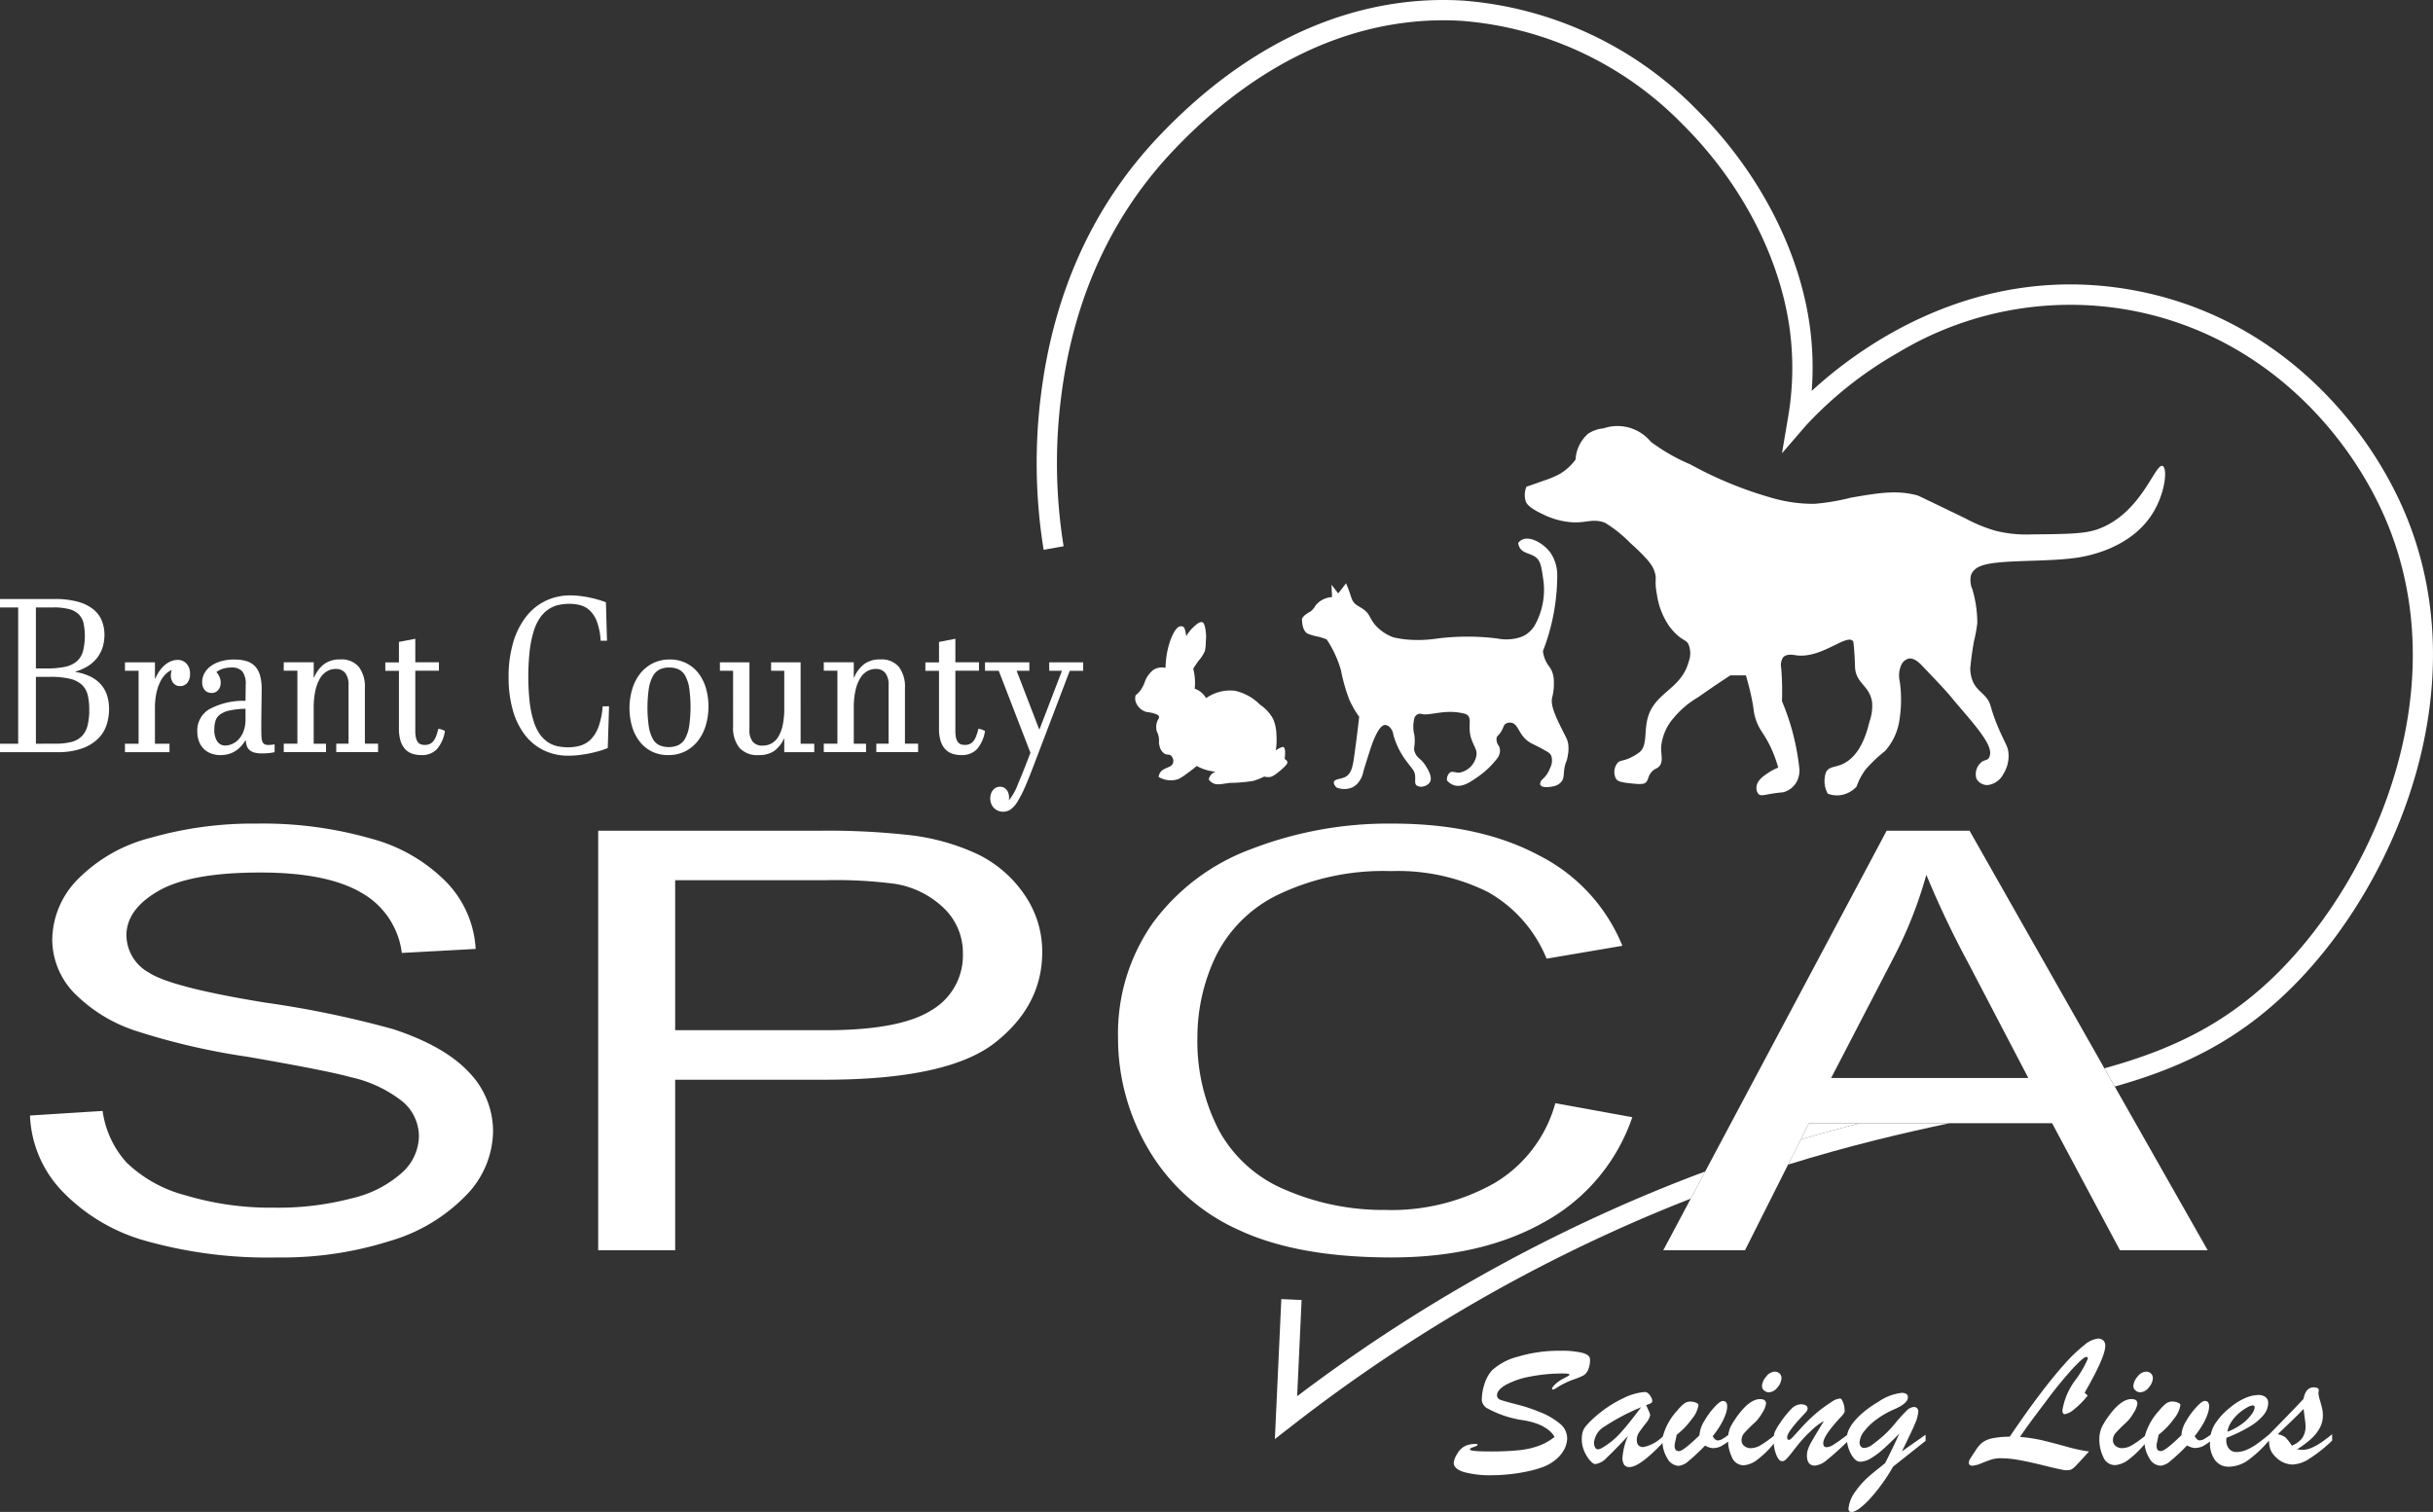 <svg id="Group_626" data-name="Group 626" xmlns="http://www.w3.org/2000/svg" xmlns:xlink="http://www.w3.org/1999/xlink" width="280.097" height="174.102" viewBox="0 0 280.097 174.102">
  <rect x="0" y="0" width="280.097" height="174.102" fill="#333333" stroke="none"/>
  <defs>
    <clipPath id="clip-path">
      <rect id="Rectangle_1183" data-name="Rectangle 1183" width="280.097" height="174.102" fill="none"/>
    </clipPath>
  </defs>
  <g id="Group_309" data-name="Group 309" clip-path="url(#clip-path)">
    <path id="Path_1307" data-name="Path 1307" d="M977.245,609.133l-.948,1.885c2.357-.7,4.628-1.324,6.817-1.885Z" transform="translate(-768.998 -479.795)" fill="#fff"/>
    <path id="Path_1312" data-name="Path 1312" d="M9.416,342.064a5.054,5.054,0,0,0,1.852-1.111,3.927,3.927,0,0,0,.994-1.584,5.856,5.856,0,0,0,.293-1.839,5.311,5.311,0,0,0-.209-1.517,3.523,3.523,0,0,0-.675-1.262,3.851,3.851,0,0,0-1.2-.941,6.175,6.175,0,0,0-1.784-.564V333.2a5.367,5.367,0,0,0,1.522-.68,4.021,4.021,0,0,0,1.036-.983,3.917,3.917,0,0,0,.591-1.208,4.843,4.843,0,0,0,.188-1.353,4.376,4.376,0,0,0-.3-1.626,3.221,3.221,0,0,0-.978-1.311,4.907,4.907,0,0,0-1.778-.874,9.86,9.86,0,0,0-2.689-.316H0v.971H2.093v15.694H0v.971H6.539a8.5,8.5,0,0,0,2.877-.419M4.133,325.818H6.141a6.906,6.906,0,0,1,1.836.2,2.439,2.439,0,0,1,1.1.607,2.138,2.138,0,0,1,.544,1.02,7.33,7.33,0,0,1-.073,3.241,2.4,2.4,0,0,1-.732,1.159,3.047,3.047,0,0,1-1.36.619,10.173,10.173,0,0,1-2.093.182H4.133Zm0,15.694v-7.7H5.775a9.608,9.608,0,0,1,2.265.219,3.07,3.07,0,0,1,1.371.68,2.366,2.366,0,0,1,.68,1.171,6.916,6.916,0,0,1,.183,1.705,7.33,7.33,0,0,1-.2,1.851,2.65,2.65,0,0,1-.654,1.208,2.589,2.589,0,0,1-1.2.662,7.255,7.255,0,0,1-1.847.2Z" transform="translate(0 -255.872)" fill="#fff"/>
    <path id="Path_1313" data-name="Path 1313" d="M72.875,367.536H71.2v-4.09a8.374,8.374,0,0,1,.147-1.633,5.663,5.663,0,0,1,.408-1.293,3.5,3.5,0,0,1,.612-.929,2.23,2.23,0,0,1,.759-.54,2.206,2.206,0,0,0-.094.607,1.387,1.387,0,0,0,.277.886.957.957,0,0,0,.8.352,1.019,1.019,0,0,0,.816-.37,1.557,1.557,0,0,0,.314-1.038,1.63,1.63,0,0,0-.408-1.177,1.374,1.374,0,0,0-1.036-.425,1.961,1.961,0,0,0-.764.158,2.636,2.636,0,0,0-.711.449,3.784,3.784,0,0,0-.612.686,4.212,4.212,0,0,0-.466.868H71.2v-1.881H67.748v.971h1.569v8.4H67.748v.971h5.127Z" transform="translate(-53.363 -281.896)" fill="#fff"/>
    <path id="Path_1314" data-name="Path 1314" d="M112.514,362.417a8.275,8.275,0,0,0-4.117.941,2.836,2.836,0,0,0-1.428,2.567,3.306,3.306,0,0,0,.178,1.11,2.406,2.406,0,0,0,.523.868,2.346,2.346,0,0,0,.847.564,3.06,3.06,0,0,0,1.14.2,3.541,3.541,0,0,0,.769-.085,2.979,2.979,0,0,0,.748-.279,3.042,3.042,0,0,0,.7-.522,4.232,4.232,0,0,0,.628-.8h.052a2.392,2.392,0,0,0,.115.619,1.121,1.121,0,0,0,.3.473,1.383,1.383,0,0,0,.57.3,3.405,3.405,0,0,0,.915.1q.22,0,.6-.024a5.429,5.429,0,0,0,.816-.121v-.9a4.325,4.325,0,0,1-.69.073,1,1,0,0,1-.471-.091.561.561,0,0,1-.251-.3,1.9,1.9,0,0,1-.1-.57q-.021-.358-.021-.892t.005-1.208q.005-.686.016-1.353t.016-1.22q.005-.552.005-.795a5.55,5.55,0,0,0-.2-1.626,2.462,2.462,0,0,0-.607-1.05,2.3,2.3,0,0,0-.984-.564,4.76,4.76,0,0,0-1.334-.17,5.443,5.443,0,0,0-1.627.219,3.631,3.631,0,0,0-1.161.582,2.469,2.469,0,0,0-.7.831,2.121,2.121,0,0,0-.235.965,1.563,1.563,0,0,0,.089.552,1.174,1.174,0,0,0,.235.394.876.876,0,0,0,.345.231,1.181,1.181,0,0,0,.408.073.953.953,0,0,0,.774-.34,1.285,1.285,0,0,0,.282-.85,1.685,1.685,0,0,0-.12-.613,1.928,1.928,0,0,0-.371-.589,2.112,2.112,0,0,1,.727-.388,3.239,3.239,0,0,1,1.009-.146,1.577,1.577,0,0,1,1.24.443,2.355,2.355,0,0,1,.392,1.548q0,.425-.006.862t-.016.983m0,2.088a3.876,3.876,0,0,1-.235,1.444,2.808,2.808,0,0,1-.592.941,2.207,2.207,0,0,1-.758.516,2.014,2.014,0,0,1-.727.158,1.094,1.094,0,0,1-.936-.467,2.4,2.4,0,0,1-.34-1.414,3.183,3.183,0,0,1,.136-.971,1.465,1.465,0,0,1,.523-.722,2.85,2.85,0,0,1,1.088-.461,9.745,9.745,0,0,1,1.841-.2Z" transform="translate(-84.256 -281.717)" fill="#fff"/>
    <path id="Path_1315" data-name="Path 1315" d="M158.691,367.357h-1.412V363.23a8.93,8.93,0,0,1,.2-2.015,4.645,4.645,0,0,1,.539-1.4,2.289,2.289,0,0,1,.8-.807,1.983,1.983,0,0,1,.994-.261,1.35,1.35,0,0,1,1.088.455,2.152,2.152,0,0,1,.387,1.414v6.736h-1.412v.971h4.813v-.971h-1.517v-6.4a3.769,3.769,0,0,0-.7-2.446,2.6,2.6,0,0,0-2.134-.855,3.027,3.027,0,0,0-1.862.54,3.674,3.674,0,0,0-1.151,1.548h-.042v-1.76h-3.453v.971H155.4v8.4h-1.569v.971h4.865Z" transform="translate(-121.164 -281.717)" fill="#fff"/>
    <path id="Path_1316" data-name="Path 1316" d="M210.481,356.738a4.8,4.8,0,0,0,.178,1.4,2.472,2.472,0,0,0,.513.947,1.965,1.965,0,0,0,.811.54,3.176,3.176,0,0,0,1.072.17,2.367,2.367,0,0,0,1.789-.674,4.145,4.145,0,0,0,.931-2.094,1.7,1.7,0,0,0-.366-.17,3.078,3.078,0,0,0-.387-.1,7.774,7.774,0,0,1-.246.813,2.232,2.232,0,0,1-.314.589,1.183,1.183,0,0,1-.424.352,1.322,1.322,0,0,1-.575.115,1.4,1.4,0,0,1-.45-.067.743.743,0,0,1-.345-.249,1.277,1.277,0,0,1-.225-.5,3.465,3.465,0,0,1-.079-.813v-6.919h2.72v-.971h-2.72V346.4l-1.883.364v2.355h-1.569v.971h1.569Z" transform="translate(-164.553 -272.846)" fill="#fff"/>
    <path id="Path_1317" data-name="Path 1317" d="M287.147,340.478l.147-4.807h-.732a9.033,9.033,0,0,1-.465,2.318,4.116,4.116,0,0,1-.858,1.444,2.826,2.826,0,0,1-1.193.747,4.874,4.874,0,0,1-1.47.212,5.72,5.72,0,0,1-1.255-.134,3.173,3.173,0,0,1-1.1-.479,3.644,3.644,0,0,1-.921-.934,5.482,5.482,0,0,1-.7-1.5,12.309,12.309,0,0,1-.445-2.167,27.606,27.606,0,0,1,.005-5.923,12.874,12.874,0,0,1,.455-2.215,5.637,5.637,0,0,1,.717-1.542,3.8,3.8,0,0,1,.952-.971,3.366,3.366,0,0,1,1.146-.51,5.683,5.683,0,0,1,1.308-.146,4.751,4.751,0,0,1,1.287.17,2.554,2.554,0,0,1,1.088.631,3.5,3.5,0,0,1,.8,1.293,7.632,7.632,0,0,1,.413,2.155h.732l-.125-4.43q-.481-.182-1-.328t-1.046-.249q-.529-.1-1.041-.158a9.233,9.233,0,0,0-.973-.055,6.517,6.517,0,0,0-2.955.662,6.371,6.371,0,0,0-2.255,1.893,9.03,9.03,0,0,0-1.433,2.968,13.96,13.96,0,0,0-.5,3.884,13.815,13.815,0,0,0,.476,3.775,8.437,8.437,0,0,0,1.371,2.846,6.1,6.1,0,0,0,2.176,1.8,6.438,6.438,0,0,0,2.882.631,10.431,10.431,0,0,0,1.083-.061q.581-.061,1.177-.176t1.177-.279a9.973,9.973,0,0,0,1.083-.37" transform="translate(-217.178 -254.34)" fill="#fff"/>
    <path id="Path_1318" data-name="Path 1318" d="M342.444,367.065a4.1,4.1,0,0,0,1.4,1.171,4.149,4.149,0,0,0,1.925.431,4.234,4.234,0,0,0,1.962-.443,4.349,4.349,0,0,0,1.459-1.208,5.426,5.426,0,0,0,.9-1.784,7.718,7.718,0,0,0,.021-4.248,5.229,5.229,0,0,0-.853-1.724,4.1,4.1,0,0,0-1.4-1.171,4.146,4.146,0,0,0-1.925-.431,4.236,4.236,0,0,0-1.962.443,4.348,4.348,0,0,0-1.459,1.208,5.422,5.422,0,0,0-.9,1.784,7.715,7.715,0,0,0-.021,4.248,5.226,5.226,0,0,0,.853,1.724m1.093-6.1a4.309,4.309,0,0,1,.476-1.42,1.811,1.811,0,0,1,.779-.747,2.523,2.523,0,0,1,1.083-.218,2.562,2.562,0,0,1,1.072.212,1.724,1.724,0,0,1,.769.734,4.324,4.324,0,0,1,.46,1.4,15.51,15.51,0,0,1-.006,4.436,4.31,4.31,0,0,1-.476,1.42,1.8,1.8,0,0,1-.785.747,2.8,2.8,0,0,1-2.155.006,1.729,1.729,0,0,1-.764-.734,4.316,4.316,0,0,1-.46-1.4,15.5,15.5,0,0,1,.005-4.436" transform="translate(-268.834 -281.716)" fill="#fff"/>
    <path id="Path_1319" data-name="Path 1319" d="M391.846,366.582a3.665,3.665,0,0,0,.727,2.458,2.777,2.777,0,0,0,2.223.843,3.073,3.073,0,0,0,1.758-.461,3.469,3.469,0,0,0,1.14-1.432h.042v1.554h3.453v-.971h-1.569V359.2h-3.4v.971h1.517v4.3a9.031,9.031,0,0,1-.193,2.027,4.091,4.091,0,0,1-.534,1.335,2.068,2.068,0,0,1-.795.734,2.156,2.156,0,0,1-.968.225,1.443,1.443,0,0,1-1.124-.431,2.073,2.073,0,0,1-.393-1.414V359.2h-3.4v.971h1.517Z" transform="translate(-307.45 -282.932)" fill="#fff"/>
    <path id="Path_1320" data-name="Path 1320" d="M451.512,367.357H450.1V363.23a8.945,8.945,0,0,1,.2-2.015,4.644,4.644,0,0,1,.539-1.4,2.286,2.286,0,0,1,.8-.807,1.982,1.982,0,0,1,.994-.261,1.35,1.35,0,0,1,1.088.455,2.152,2.152,0,0,1,.387,1.414v6.736h-1.413v.971h4.813v-.971h-1.517v-6.4a3.77,3.77,0,0,0-.7-2.446,2.6,2.6,0,0,0-2.134-.855,3.026,3.026,0,0,0-1.862.54,3.672,3.672,0,0,0-1.151,1.548H450.1v-1.76h-3.453v.971h1.569v8.4h-1.569v.971h4.865Z" transform="translate(-351.81 -281.717)" fill="#fff"/>
    <path id="Path_1321" data-name="Path 1321" d="M503.3,356.738a4.79,4.79,0,0,0,.178,1.4,2.472,2.472,0,0,0,.513.947,1.966,1.966,0,0,0,.811.54,3.176,3.176,0,0,0,1.072.17,2.367,2.367,0,0,0,1.789-.674,4.141,4.141,0,0,0,.931-2.094,1.7,1.7,0,0,0-.366-.17,3.075,3.075,0,0,0-.387-.1,7.717,7.717,0,0,1-.246.813,2.233,2.233,0,0,1-.314.589,1.18,1.18,0,0,1-.424.352,1.321,1.321,0,0,1-.575.115,1.4,1.4,0,0,1-.45-.067.743.743,0,0,1-.345-.249,1.274,1.274,0,0,1-.225-.5,3.465,3.465,0,0,1-.078-.813v-6.919h2.72v-.971h-2.72V346.4l-1.883.364v2.355h-1.569v.971H503.3Z" transform="translate(-395.198 -272.846)" fill="#fff"/>
    <path id="Path_1322" data-name="Path 1322" d="M541.452,360.173h1.465l-2.584,6.736h-.042l-2.594-6.736h1.465V359.2h-5.106v.971h1.58l3.651,9.443q-.847,2.221-1.439,3.611a6.71,6.71,0,0,1-1,1.815l-.042-.012a1.267,1.267,0,0,0,.021-.255,1.6,1.6,0,0,0-.068-.467,1.288,1.288,0,0,0-.2-.4.95.95,0,0,0-.33-.279.963.963,0,0,0-.45-.1.95.95,0,0,0-.476.115,1.169,1.169,0,0,0-.351.3,1.307,1.307,0,0,0-.22.431,1.716,1.716,0,0,0-.073.5,1.689,1.689,0,0,0,.1.571,1.422,1.422,0,0,0,.764.831,1.555,1.555,0,0,0,1.47-.127,2.978,2.978,0,0,0,.795-.892,12.858,12.858,0,0,0,.884-1.724q.476-1.086,1.1-2.749l4.039-10.608h1.548V359.2h-3.913Z" transform="translate(-420.658 -282.932)" fill="#fff"/>
    <path id="Path_1323" data-name="Path 1323" d="M800.887,735.712a3.92,3.92,0,0,0-.985.657q-.4.375-.4.56c0,.058.037.087.113.087a1.447,1.447,0,0,0,.462-.239,9.477,9.477,0,0,1,.895-.5,9.823,9.823,0,0,1,1.233-.5,7.925,7.925,0,0,0,.929-.4,1.373,1.373,0,0,0,.5-.592,2.788,2.788,0,0,0,.231-1.26q0-.5-.884-.739a10.125,10.125,0,0,0-2.505-.239,16.419,16.419,0,0,0-4.881.674,6.916,6.916,0,0,0-3,1.575,4.083,4.083,0,0,0-.85,1.505,5.842,5.842,0,0,0-.332,1.918.972.972,0,0,0,.191.543,1.092,1.092,0,0,0,.36.369,12.2,12.2,0,0,0,4.245,1.423,8.444,8.444,0,0,1,1.47.364,4.98,4.98,0,0,1,1.267.646,2.832,2.832,0,0,1,.845.9,6.447,6.447,0,0,1-1.8,1.021A9.5,9.5,0,0,1,795.7,744a31.793,31.793,0,0,1-3.322.141q-2.331,0-2.331-.228a.15.15,0,0,1,.084-.136,1.343,1.343,0,0,1,.225-.1q.141-.049.366-.136l.09-.044a.3.3,0,0,0,.079-.054.092.092,0,0,0,.034-.065q0-.13-.45-.1a3.167,3.167,0,0,0-.935.212,2.133,2.133,0,0,0-.957.929,2.388,2.388,0,0,0-.405,1.016q0,.728,1.2,1.086a11.391,11.391,0,0,0,3.17.359,19.648,19.648,0,0,0,2.246-.136,18.961,18.961,0,0,0,2.184-.375,11.557,11.557,0,0,0,1.672-.511A5.238,5.238,0,0,0,800.02,745a3.732,3.732,0,0,0,.907-1.146,2.785,2.785,0,0,0,.31-1.244,2.182,2.182,0,0,0-.788-1.63,8.261,8.261,0,0,0-2.421-1.4,18.582,18.582,0,0,0-2.578-.847q-1.441-.369-1.864-.527a.554.554,0,0,1-.422-.538q0-.608,1.019-1.2a9.426,9.426,0,0,1,2.787-.945,19.379,19.379,0,0,1,3.851-.359q.686,0,.687.141,0,.087-.619.4" transform="translate(-620.82 -577.006)" fill="#fff"/>
    <path id="Path_1324" data-name="Path 1324" d="M955.8,744.446a1.773,1.773,0,0,0-.473,1.065.645.645,0,0,0,.254.521.834.834,0,0,0,.535.206,1.3,1.3,0,0,0,.991-.565,1.7,1.7,0,0,0,.462-1.032.739.739,0,0,0-.225-.581.815.815,0,0,0-.563-.2,1.3,1.3,0,0,0-.979.587" transform="translate(-752.48 -585.914)" fill="#fff"/>
    <path id="Path_1325" data-name="Path 1325" d="M895.926,758.582a4.069,4.069,0,0,0,.411-1.451.528.528,0,0,0-.141-.4.507.507,0,0,0-.366-.136,1.368,1.368,0,0,0-.884.473,18.167,18.167,0,0,0-1.239,1.369,13.14,13.14,0,0,1-1.2,1.3,17.4,17.4,0,0,1-1.5,1.228,1.654,1.654,0,0,1-.9.348.477.477,0,0,1-.383-.174.7.7,0,0,1-.146-.467,2.279,2.279,0,0,1,.58-1.342,7.057,7.057,0,0,1,1.52-1.407,10.078,10.078,0,0,1,1.9-1.065q1.565-.674,1.565-1.38,0-.51-.721-.51a5.917,5.917,0,0,0-2.714,1.054,12.181,12.181,0,0,0-1.61,1.114,8.369,8.369,0,0,0-1.132,1.114,4.47,4.47,0,0,0-.653,1.021,2.549,2.549,0,0,0-.171.554c-.669.506-1.169.864-1.5,1.071a1.736,1.736,0,0,1-.85.331q-.394,0-.394-.467,0-.836,1.982-2.966.484-.489.484-.728a2.813,2.813,0,0,0-.174-.967q-.175-.478-.355-.478a1.919,1.919,0,0,0-.991.4,15.6,15.6,0,0,0-1.909,1.423,17.942,17.942,0,0,0-1.452,1.418q-.614.679-1,1.1t-.524.418q-.214,0-.214-.315,0-.565,1.779-2.466.27-.283.355-.38a1.337,1.337,0,0,0,.152-.217.464.464,0,0,0,.067-.228.394.394,0,0,0-.219-.369,1.212,1.212,0,0,0-.58-.12,1.617,1.617,0,0,0-1.081.538,10.668,10.668,0,0,0-1.34,1.69,6.208,6.208,0,0,0-.557.956,1.784,1.784,0,0,0-.109.441,13.307,13.307,0,0,1-1.467,1.053,2.335,2.335,0,0,1-1.165.375,1.169,1.169,0,0,1-.788-.26.824.824,0,0,1-.3-.652,1.238,1.238,0,0,1,.3-.815,17.389,17.389,0,0,1,1.278-1.271,4.783,4.783,0,0,0,.794-1.054,2.519,2.519,0,0,0,.445-1.086q0-.511-.687-.511-1.329,0-2.928,2.4-.338.532-.462.782a2.974,2.974,0,0,0-.214.635c-.024.1-.039.207-.054.313a6.289,6.289,0,0,1-.673.459,1.129,1.129,0,0,1-.546.169q-.293,0-.574-.489a10.888,10.888,0,0,0,.912-1.309,6.855,6.855,0,0,0,.563-1.184,2.918,2.918,0,0,0,.192-.929q0-.63-.5-.63-.316,0-.963.7a8.9,8.9,0,0,0-1.182,1.619,3.467,3.467,0,0,0-.546,1.63q-1.869,1.825-2.353,1.825-.507,0-.507-.587a1.555,1.555,0,0,1,.045-.391l.2-.913a8.814,8.814,0,0,0,1.745-1.82,3.235,3.235,0,0,0,.754-1.592q0-.163-.3-.282a1.74,1.74,0,0,0-.642-.12,1.176,1.176,0,0,0-.7.223,5.1,5.1,0,0,0-.816.831,6.929,6.929,0,0,0-1.637,2.949,4.444,4.444,0,0,1-2.236,1.234q-.766,0-.765-.8a1.48,1.48,0,0,1,.219-.826q.219-.337.766-1.049a2.261,2.261,0,0,0,.546-.972.819.819,0,0,0-.068-.3q-.068-.169-.191-.44c-.083-.181-.15-.33-.2-.445a3.207,3.207,0,0,0,.552-.222.31.31,0,0,0,.158-.288,1,1,0,0,0-.118-.369,1.446,1.446,0,0,0-.321-.44.632.632,0,0,0-.439-.19,6.674,6.674,0,0,0-2.489.728,13.708,13.708,0,0,0-3.322,2.227,9.837,9.837,0,0,0-.935.945,2.041,2.041,0,0,0-.394.7,3.048,3.048,0,0,0-.1.853,3.369,3.369,0,0,0,.287,1.364,3.956,3.956,0,0,0,.658,1.07q.372.413.619.413a2.223,2.223,0,0,0,1.317-.744q.8-.744,2.444-2.5a7.523,7.523,0,0,0-.642,2.488,1.48,1.48,0,0,0,.186.82.7.7,0,0,0,.625.277q1.167,0,3.8-2.764a3.686,3.686,0,0,0,.539,1.726,1.561,1.561,0,0,0,1.323.9,2.109,2.109,0,0,0,1.171-.581,23.23,23.23,0,0,0,1.869-1.755,2.287,2.287,0,0,0,.811.293,2.2,2.2,0,0,0,.94-.174,5.853,5.853,0,0,0,.891-.574,4.579,4.579,0,0,0,.444,1.791,1.457,1.457,0,0,0,1.374.934,2.934,2.934,0,0,0,1.61-.69,10.708,10.708,0,0,0,1.84-1.807,4.111,4.111,0,0,0,.288,1.3q.3.728.664.728a.679.679,0,0,0,.467-.223,9.232,9.232,0,0,0,.732-.869q.5-.646.94-1.173a12.279,12.279,0,0,1,1.07-1.114,7.049,7.049,0,0,1,1.61-1.25q-.529.858-.934,1.537t-.6,1.043a4.411,4.411,0,0,0-.31.7,2.147,2.147,0,0,0-.113.685q0,1.173.923,1.173a2.53,2.53,0,0,0,1.4-.674q.814-.64,2.3-2.05a3.846,3.846,0,0,0,.457,1.392q.484.885,1.059.885a2.453,2.453,0,0,0,1.188-.375,8.92,8.92,0,0,0,1.447-1.07q.788-.7,1.847-1.782-.5,1.174-1.621,3.39-.226.185-.844.679t-1,.826a10.889,10.889,0,0,0-.8.788,8.125,8.125,0,0,0-.749.934,3.9,3.9,0,0,0-.822,2q0,.4.338.4.631,0,1.926-1.3a20.945,20.945,0,0,0,2.871-3.928l3.739-2.966v-.706l-2.725,1.912q1.07-2.162,1.48-3.113m-33.865.978a8.778,8.778,0,0,1-2.162,1.755,1.259,1.259,0,0,1-.439.152.376.376,0,0,1-.338-.223,1.166,1.166,0,0,1-.124-.57,2.439,2.439,0,0,1,1.244-1.858,24.666,24.666,0,0,1,4.172-2.195q-1.374,1.858-2.354,2.939" transform="translate(-675.497 -594.58)" fill="#fff"/>
    <path id="Path_1326" data-name="Path 1326" d="M1075.836,737.634a19.325,19.325,0,0,0-2.46-.364q.788-1.195,2.905-3.977a49.016,49.016,0,0,1,3.141-3.868q1.272-1.369,1.588-1.369.18,0,.18.206a12.553,12.553,0,0,1-1.34,2.336,7.869,7.869,0,0,0-1.588,3.586q0,.467.27.467a2.13,2.13,0,0,0,1.019-.511,9.818,9.818,0,0,0,1.616-1.63l-.349-.337q2.376-4.1,2.376-5.4a.807.807,0,0,0-.225-.609.873.873,0,0,0-.631-.217,2.94,2.94,0,0,0-1.554.744,17.456,17.456,0,0,0-2.28,2.189q-1.3,1.445-2.888,3.547t-3.423,4.819a9.886,9.886,0,0,0-1.959.174,2.986,2.986,0,0,0-1.137.456,3.261,3.261,0,0,0-.743.815q-.349.522-.721,1.1a.908.908,0,0,0-.146.446q0,.348.439.348a3.429,3.429,0,0,0,1.053-.3q.749-.3,1.171-.429a3.43,3.43,0,0,1,1.008-.13,12.359,12.359,0,0,1,2.292.239q1.255.239,2.7.6t2.106.483a1.841,1.841,0,0,0,1-.016,2.2,2.2,0,0,0,.613-.505q.4-.418,1.458-1.581a18.463,18.463,0,0,1-2.7-.587q-1.83-.5-2.792-.723" transform="translate(-840.826 -571.807)" fill="#fff"/>
    <path id="Path_1327" data-name="Path 1327" d="M1157.156,744.446a1.773,1.773,0,0,0-.473,1.065.645.645,0,0,0,.254.521.834.834,0,0,0,.535.206,1.3,1.3,0,0,0,.991-.565,1.7,1.7,0,0,0,.462-1.032.739.739,0,0,0-.225-.581.815.815,0,0,0-.563-.2,1.3,1.3,0,0,0-.98.587" transform="translate(-911.082 -585.914)" fill="#fff"/>
    <path id="Path_1328" data-name="Path 1328" d="M1162.634,759.334a2.6,2.6,0,0,1-1,.223,4.278,4.278,0,0,1-.642-.065,10.6,10.6,0,0,0,1.655-1.233,4.687,4.687,0,0,0,.979-1.26,2.97,2.97,0,0,0,.338-1.375,3.742,3.742,0,0,0-.09-.858q-.09-.38-.253-.94a3.362,3.362,0,0,1-.163-.766,1.183,1.183,0,0,1,.045-.369l-.068-.206a1.173,1.173,0,0,0-.507-.13q-.946,0-1.193,1.336-1.086,1.177-3.963,4.1-.837.689-1.419,1.1a6.291,6.291,0,0,1-1.177.663,2.926,2.926,0,0,1-1.143.25,1.1,1.1,0,0,1-.856-.359,1.43,1.43,0,0,1-.327-1v-.272a16.8,16.8,0,0,0,2.674-1.288,6.044,6.044,0,0,0,1.616-1.347,2.214,2.214,0,0,0,.529-1.364.823.823,0,0,0-.31-.7,1.363,1.363,0,0,0-.839-.234,3.925,3.925,0,0,0-1.509.359,6.994,6.994,0,0,0-1.7,1.065,7.949,7.949,0,0,0-1.8,1.961,3.856,3.856,0,0,0-.457,1.171,6.538,6.538,0,0,1-.731.5,1.13,1.13,0,0,1-.546.169q-.293,0-.574-.489a10.879,10.879,0,0,0,.912-1.309,6.858,6.858,0,0,0,.563-1.184,2.92,2.92,0,0,0,.191-.929q0-.63-.5-.63-.315,0-.962.7a8.92,8.92,0,0,0-1.182,1.619,3.472,3.472,0,0,0-.546,1.63q-1.869,1.825-2.353,1.825-.507,0-.507-.587a1.557,1.557,0,0,1,.045-.391l.2-.913a8.808,8.808,0,0,0,1.745-1.82,3.231,3.231,0,0,0,.754-1.592q0-.163-.3-.282a1.74,1.74,0,0,0-.642-.12,1.177,1.177,0,0,0-.7.222,5.108,5.108,0,0,0-.816.831,6.994,6.994,0,0,0-1.632,2.919,12.993,12.993,0,0,1-1.425,1.019,2.333,2.333,0,0,1-1.165.375,1.168,1.168,0,0,1-.788-.261.823.823,0,0,1-.3-.652,1.237,1.237,0,0,1,.3-.815,17.339,17.339,0,0,1,1.278-1.271,4.793,4.793,0,0,0,.794-1.054,2.52,2.52,0,0,0,.445-1.086q0-.511-.687-.511-1.329,0-2.928,2.4-.338.533-.462.782a2.968,2.968,0,0,0-.214.635,3.548,3.548,0,0,0-.09.809,4.639,4.639,0,0,0,.451,2.043,1.456,1.456,0,0,0,1.374.935,2.934,2.934,0,0,0,1.61-.69,10.522,10.522,0,0,0,1.776-1.73,3.679,3.679,0,0,0,.526,1.589,1.562,1.562,0,0,0,1.323.9,2.109,2.109,0,0,0,1.171-.581,23.231,23.231,0,0,0,1.869-1.755,2.287,2.287,0,0,0,.811.293,2.2,2.2,0,0,0,.94-.174,5.859,5.859,0,0,0,.887-.571c0,.035,0,.069,0,.1a3.254,3.254,0,0,0,.586,2.053,1.907,1.907,0,0,0,1.588.75,3.89,3.89,0,0,0,2.263-.788,13.653,13.653,0,0,0,2.351-2.224,4.243,4.243,0,0,0,.12.893,2.322,2.322,0,0,0,.659,1,2.776,2.776,0,0,0,1.959.869,3.917,3.917,0,0,0,1.959-.7,16.667,16.667,0,0,0,2.579-2.059v-.728q-.743.6-1.3.972a6.313,6.313,0,0,1-1.092.6m-9.182-3.048a4.855,4.855,0,0,1,.839-.945,5.453,5.453,0,0,1,.923-.652,1.654,1.654,0,0,1,.659-.25q.236,0,.236.25a1.669,1.669,0,0,1-.343.755,4.894,4.894,0,0,1-1.064,1.081,6.47,6.47,0,0,1-1.734.946,3,3,0,0,1,.484-1.185m6.925,2.782a6.043,6.043,0,0,0-.7-.923,1.942,1.942,0,0,0-.924-.38q2.286-2.162,2.984-2.923l.2,1.586c.007.058.013.116.017.174s.006.123.006.2a2.284,2.284,0,0,1-.411,1.44,2.725,2.725,0,0,1-1.177.831" transform="translate(-896.546 -592.604)" fill="#fff"/>
    <path id="Path_1329" data-name="Path 1329" d="M623.517,340.668a5.6,5.6,0,0,0,.1-1.067,5.1,5.1,0,0,0-.073-1.552c-.089-.37-.143-.582-.315-.655-.314-.132-.774.3-1.091.606a4.29,4.29,0,0,0-.776.995,4.931,4.931,0,0,0-.1-.558c-.09-.386-.158-.465-.218-.509a.513.513,0,0,0-.364-.073c-.641.078-1.4,1.829-1.625,3.687a9.825,9.825,0,0,0-.073,1.092,1.942,1.942,0,0,0-1.383.218,3.13,3.13,0,0,0-1.019,1.431,3.849,3.849,0,0,1-.558,1.043,2.827,2.827,0,0,1-.485.461,1.405,1.405,0,0,0-.024.655,1.811,1.811,0,0,0,1.31,1.286,4.347,4.347,0,0,1,1.019.22c.225.093.355.183.388.314s-.071.245-.169.447a1.8,1.8,0,0,0-.146.911c.017.4.157.392.267.922.115.556-.029.619.1,1.067a1.448,1.448,0,0,0,.558.9c.327.2.542.036.776.242a.857.857,0,0,1,.218.873c-.216.582-1.157.444-1.528,1.164a1.178,1.178,0,0,0-.121.412,2.71,2.71,0,0,0,2.28.243,5.383,5.383,0,0,0,.873-.558c.537-.38.959-.716,1.237-.946a5.233,5.233,0,0,0,2.183.655,1.149,1.149,0,0,0-.8.9,1.382,1.382,0,0,0,.34.34c.53.367,1.1.176,2.11.049a17.864,17.864,0,0,0,2.62-.218,6.526,6.526,0,0,0,1.31-.509,1.574,1.574,0,0,0,.679.048c.148-.023.4-.086,1.164-.728.835-.7.845-.895.825-.995a.555.555,0,0,0-.315-.34c.013-.091.176-1.271-.145-1.382-.094-.033-.226.027-.437.121a2.045,2.045,0,0,0-.437.267,7.925,7.925,0,0,0,.073-1.8,4.892,4.892,0,0,0-.388-1.843,4.773,4.773,0,0,0-1.5-1.625,5.863,5.863,0,0,0-2.887-1.6,4.781,4.781,0,0,0-3.323.849,2.451,2.451,0,0,0-1.31-1.092,6.419,6.419,0,0,0-.17-2.3c.121-.2.318-.5.582-.873a4.716,4.716,0,0,0,.776-1.189" transform="translate(-484.797 -265.735)" fill="#fff"/>
    <path id="Path_1330" data-name="Path 1330" d="M707.494,299.771a2.114,2.114,0,0,1-.614.743,3.776,3.776,0,0,0-.646.42,1.942,1.942,0,0,0-.323.388c.014,1.094.327,1.523.614,1.712a6.478,6.478,0,0,0,1.356.388c.378.109.68.218.872.291a12.624,12.624,0,0,1,1.647,3.553,20.693,20.693,0,0,0,.936,3.326,10.646,10.646,0,0,0,1.163,2.035c-.125,1.1-.3,2.575-.549,4.36-.173,1.255-.305,2.114-.969,2.519-.551.336-1.278.244-1.389.613-.066.22.126.473.29.646a2.347,2.347,0,0,0,1.809,0,2.092,2.092,0,0,0,.614-.452,2.838,2.838,0,0,0,.678-1.389s.069-.275.711-2.293c.215-.676.984-3.091,1.813-3.064a.827.827,0,0,1,.42.177,1.494,1.494,0,0,1,.513.982,9,9,0,0,0,1.647,3.2c.49.69.757.86.839,1.389s-.093.942.162,1.2a.924.924,0,0,0,.807.129,1.147,1.147,0,0,0,.743-.484c.326-.575-.183-1.4-.452-1.841-.574-.933-.964-.857-1.26-1.55-.262-.615.074-.642-.065-2a3.947,3.947,0,0,1,.018-2.07.793.793,0,0,1,.389-.379.743.743,0,0,1,.465-.006c.841.221,2.6-.562,4.651-.1a1.406,1.406,0,0,1,.549.193c.612.461-.018,1.453.517,2.875.336.893.63,1.169.549,1.776a2.422,2.422,0,0,1-1.97,2c-.465.022-.792-.212-1.1,0a1.087,1.087,0,0,0-.323.9,1.833,1.833,0,0,0,.807.549c.948.3,1.91-.376,2.842-1.034a9.857,9.857,0,0,0,2.067-1.97,1.548,1.548,0,0,0,.388-.937,1.337,1.337,0,0,0-.129-.581,1.21,1.21,0,0,1-.258-.937c.058-.241.2-.245.452-.614.366-.531.3-.826.611-1.02a.905.905,0,0,1,.551-.111c.913.071.871,1.407,2.132,2.228.4.261.735.342,1.986,1.061a1.259,1.259,0,0,1,.552.5,1.868,1.868,0,0,1-.148,1.471,3.1,3.1,0,0,1-.969,1.356c-.2.323-.159.485-.129.549.14.3.832.353,1.744.1a1.52,1.52,0,0,0,.711-.517c.265-.368.206-.7.291-1.356.114-.881.3-.8.42-1.679a4.014,4.014,0,0,0,.026-1.32,2.788,2.788,0,0,0-.284-.788c-.987-1.949-1.8-3.5-1.551-4.512a6.143,6.143,0,0,0,.194-1.712,3.4,3.4,0,0,0-.194-1.227c-.214-.557-.466-.676-.742-1.26a3.652,3.652,0,0,1-.323-1.13,24.188,24.188,0,0,0,1.647-8.656,4.56,4.56,0,0,0-.807-2.713c-.773-1.029-2.313-1.936-3.262-1.453a1.252,1.252,0,0,0-.42.355,1.314,1.314,0,0,0,.13.484c.361.73,1.263.7,1.873,1.163.56.42.657,1.087.84,2.325a8.394,8.394,0,0,1-.958,5.554,3.232,3.232,0,0,1-1.215,1.157,3.379,3.379,0,0,1-.6.232,5.213,5.213,0,0,1-2.455.1,27.693,27.693,0,0,0-6.944,0,14.626,14.626,0,0,1-3.649.1,13.045,13.045,0,0,1-1.357-.226,5.111,5.111,0,0,1-2.034-1.324c-.772-.843-.642-1.346-1.486-1.938-.486-.341-.929-.454-1.227-1a5.373,5.373,0,0,1-.291-.807c-.172-.5-.337-.9-.452-1.163l-.9,1.163-.775-1q.032.711.065,1.421a2.63,2.63,0,0,0-1.873.937" transform="translate(-556.024 -230.088)" fill="#fff"/>
    <path id="Path_1331" data-name="Path 1331" d="M879.056,247.416c1.941-.905,7.877-.42,11.667-1.093,1.449-.258,5.791-1.262,8.14-4.859,1.57-2.4,1.848-5.348,1.26-5.62-.865-.4-2.428,5.52-7.539,7.3-1.457.507-3.484.538-7.539.573a14.705,14.705,0,0,1-4.191-.424,17.673,17.673,0,0,1-3.434-1.415c-3.608-1.746-5.412-2.618-5.5-2.642-2.4-.662-4.554-.289-7.73.261a25.212,25.212,0,0,1-4.152.7,17.017,17.017,0,0,1-4.937-.694,44.712,44.712,0,0,1-9.376-3.858,21.6,21.6,0,0,1-4.533-2.6,4.958,4.958,0,0,0-5.439-1.537,3.837,3.837,0,0,0-1.789.625,4.313,4.313,0,0,0-1.431,2.969,6.269,6.269,0,0,1-1.789,1.641,10.78,10.78,0,0,1-1.861.781c-.825.3-1.515.54-2,.7a2.45,2.45,0,0,0-.072,1.719c.076.19.313.68,1.861,1.406a8.917,8.917,0,0,0,2.147.781c2.712.6,3.344-.385,5.082.234a14.618,14.618,0,0,1,2.934,2.344c2.277,2.026,2.621,2.762,2.791,3.282.317.968-.057.91.279,2.669a8.484,8.484,0,0,0,1.438,3.661,7.239,7.239,0,0,0,1,1.081c.612.508.9.52,1.144.872a2.7,2.7,0,0,1,.071,2.11c-.886,3.246-3.983,3.5-4.747,6.59-.386,1.559,0,3.135-.954,3.855a5.982,5.982,0,0,1-1.288.729c-.678.262-.923.182-1.193.469a1.666,1.666,0,0,0-.191,1.823c.241.386.844.448,2.052.573,1.014.1,1.22-.013,1.336-.1.385-.3.247-.712.716-1.25.387-.445.631-.339.906-.677.452-.554.172-1.3.191-2.188a5.872,5.872,0,0,1,1.447-3.357,10.431,10.431,0,0,1,2.8-2.374c.949-.67,2.208-1.539,3.721-2.527h1.789c.159.532.383,1.331.6,2.318.374,1.729.248,1.855.525,2.709.429,1.32.9,1.537,1.67,3.126a14.544,14.544,0,0,1,.93,2.475,5.445,5.445,0,0,0-1.074.547c-.6.392-1.361.894-1.431,1.667a1.1,1.1,0,0,0,.239.833c.244.221.575.12,1.24,0,.381-.069.916-.151,1.575-.208a2.473,2.473,0,0,0,1.622-1.3,2.8,2.8,0,0,0,.239-1.615,27.626,27.626,0,0,0-.716-3.855,27.051,27.051,0,0,0-1.264-3.725,32.86,32.86,0,0,0-.09-3.827,1.631,1.631,0,0,1,.209-1.2c.392-.462,1.163-.308,1.479-.26,2.936.439,5.872-2.545,6.585-1.615.029.038.047.077.1.679.113,1.275.113,2.049.133,2.372.114,1.823,1.686,2.056,1.961,3.981a5.31,5.31,0,0,1-.29,2.187c-.293,1.155-.925,3.646-2.763,4.742-1.082.645-1.821.354-2.243,1.094a3.037,3.037,0,0,0,.191,2.5,2.972,2.972,0,0,0,1.813.1,3.171,3.171,0,0,0,1.5-.912,7.553,7.553,0,0,1,1.026-1.953,16.7,16.7,0,0,1,2.242-2.136,6.808,6.808,0,0,0,1.67-3.568,15.133,15.133,0,0,0,.048-4.4,3,3,0,0,1,.234-2.094,1.319,1.319,0,0,1,.738-.581c.652-.152,1.283.49,1.586.807,1.828,1.91,2.742,2.865,3.5,3.795,1.464,1.792,4.01,4.463,4.294,5.887a1.275,1.275,0,0,1-.1.938c-.191.279-.452.22-.763.417a1.775,1.775,0,0,0-.668,1.98,1.426,1.426,0,0,0,1.288.729,2.336,2.336,0,0,0,1.765-1.2,3.945,3.945,0,0,0,.642-2.287c-.022-.926-.339-1.168-1.119-2.974-1.131-2.618-.781-2.839-1.527-3.7-.584-.673-1.167-.963-1.527-1.928a3.931,3.931,0,0,1-.239-1.354c.067-.708.19-1.8.43-3.126a16.529,16.529,0,0,0,.382-2.084,13.734,13.734,0,0,0-.572-3.907,2.593,2.593,0,0,1-.137-1.68,1.821,1.821,0,0,1,.971-.925" transform="translate(-651.15 -182.181)" fill="#fff"/>
    <path id="Path_1332" data-name="Path 1332" d="M739.1,638.447l1.668-3.134q-2.544.946-5.2,2.027a185.638,185.638,0,0,0-41.777,23.852l.511-11.078-2.333-.108-.744,16.119,2-1.555A183.538,183.538,0,0,1,736.453,639.5q1.339-.547,2.647-1.055" transform="translate(-544.457 -500.416)" fill="#fff"/>
    <path id="Path_1333" data-name="Path 1333" d="M707.52,112.772c11.464-12.032,20.2-33.825,12.3-53.242-4.4-10.8-15.12-23.361-32.033-26.213-17.969-3.031-31.21,6.864-36.456,11.7a35.356,35.356,0,0,0-.206-7.362c-1.188-8.845-5.917-17.944-12.974-24.963A42.183,42.183,0,0,0,611.158.067c-8.617-.516-21.632,1.724-34.715,15.344l-.06.063c-7.642,7.952-12.275,18.01-13.772,29.894a62.705,62.705,0,0,0,.295,17.943l2.3-.41a60.239,60.239,0,0,1-.277-17.241c1.432-11.374,5.853-20.986,13.138-28.567l.06-.063C590.593,4.052,602.9,1.91,611.018,2.4A39.851,39.851,0,0,1,636.5,14.35c6.7,6.664,11.186,15.272,12.307,23.618a33.61,33.61,0,0,1-.2,10.1l-.7,4.129,2.736-3.171a44.236,44.236,0,0,1,10.594-8.395A38.427,38.427,0,0,1,687.4,35.62c15.966,2.693,26.1,14.571,30.258,24.79,7.512,18.456-.865,39.245-11.828,50.75-6.264,6.574-12.888,9.668-20.8,11.856l1.192,2.1c8.017-2.266,14.788-5.511,21.3-12.345" transform="translate(-442.759 0)" fill="#fff"/>
    <path id="Path_1334" data-name="Path 1334" d="M970.918,611.017l-1.45,2.884c6.876-2.142,13.05-3.593,18.578-4.769H977.735c-2.189.561-4.46,1.184-6.817,1.885" transform="translate(-763.619 -479.794)" fill="#fff"/>
    <path id="Path_1335" data-name="Path 1335" d="M58.138,470.333a115.546,115.546,0,0,0-14.824-3.081q-10.8-1.763-13.362-3.444a4.972,4.972,0,0,1-2.6-4.284q0-3,3.678-5.124t11.718-2.125q7.72,0,11.672,2.34a9.258,9.258,0,0,1,4.637,6.92l8.5-.461a12.012,12.012,0,0,0-3.289-7.612,19.006,19.006,0,0,0-8.748-5.091,45.215,45.215,0,0,0-13.134-1.73,42.93,42.93,0,0,0-12.289,1.648,17.969,17.969,0,0,0-8.406,4.828,10.034,10.034,0,0,0-2.878,6.838,8.9,8.9,0,0,0,2.353,6.014,17.577,17.577,0,0,0,7.149,4.5,78.364,78.364,0,0,0,12.928,3.015q9.227,1.6,11.923,2.356a14.664,14.664,0,0,1,6.03,2.851,5.261,5.261,0,0,1,1.828,3.971,5.762,5.762,0,0,1-1.9,4.136,13.039,13.039,0,0,1-5.779,2.982,33.311,33.311,0,0,1-8.954,1.088,34.26,34.26,0,0,1-10.279-1.433,15.361,15.361,0,0,1-6.738-3.757,11.1,11.1,0,0,1-2.764-5.948l-8.36.527a13.341,13.341,0,0,0,3.677,8.683,21.213,21.213,0,0,0,9.639,5.75A51.987,51.987,0,0,0,44.8,496.6,41.017,41.017,0,0,0,57.7,494.7,19.928,19.928,0,0,0,66.5,489.4a10.738,10.738,0,0,0,3.061-7.266,9.77,9.77,0,0,0-2.787-6.871q-2.787-2.982-8.634-4.927" transform="translate(-12.797 -351.804)" fill="#fff"/>
    <path id="Path_1336" data-name="Path 1336" d="M368.058,453.239a25.321,25.321,0,0,0-8.269-2.257,84.285,84.285,0,0,0-10.187-.461H324.339v48.31H333.2v-19.64h17.177q14.207,0,19.644-4.267t5.436-10.43a11.5,11.5,0,0,0-2.033-6.591,13.82,13.82,0,0,0-5.368-4.663m-5.345,17.943q-3.61,2.307-12.2,2.307H333.2V456.221h17.131a52.207,52.207,0,0,1,8.269.428,10.5,10.5,0,0,1,5.6,2.85,7.135,7.135,0,0,1,2.124,5.19,7.29,7.29,0,0,1-3.609,6.492" transform="translate(-255.471 -354.86)" fill="#fff"/>
    <path id="Path_1337" data-name="Path 1337" d="M655.364,492.462a21.775,21.775,0,0,0,10.028-12.011l-8.863-1.615a15.475,15.475,0,0,1-6.99,9.194,24.091,24.091,0,0,1-12.608,3.1,28.322,28.322,0,0,1-11.375-2.274,15.437,15.437,0,0,1-7.743-6.871,22.248,22.248,0,0,1-2.49-10.759,21.685,21.685,0,0,1,2.1-9.277,15.47,15.47,0,0,1,7.287-7.167,28.008,28.008,0,0,1,12.905-2.669,23.18,23.18,0,0,1,11.147,2.405,15.492,15.492,0,0,1,6.761,7.678l8.726-1.483a20.171,20.171,0,0,0-9.548-10.38q-6.853-3.69-16.9-3.691a43.8,43.8,0,0,0-16.24,2.916,24.624,24.624,0,0,0-11.375,8.535,22.117,22.117,0,0,0-4,13.165,25.148,25.148,0,0,0,3.54,12.951,22.856,22.856,0,0,0,10.324,9.211q6.784,3.181,17.611,3.18,10.461,0,17.7-4.136" transform="translate(-477.473 -351.804)" fill="#fff"/>
    <path id="Path_1338" data-name="Path 1338" d="M901.8,498.831h9.411l4.958-9.862,1.45-2.884.947-1.885h28l7.812,14.631h10.1l-10.7-18.853-1.192-2.1-15.522-27.356h-9.548L906.63,489.758l-1.668,3.134Zm26.679-34.008a49.068,49.068,0,0,0,3.609-9.227,109.2,109.2,0,0,0,4.751,10.018l6.989,13.379h-22.7Z" transform="translate(-710.319 -354.861)" fill="#fff"/>
  </g>
</svg>
